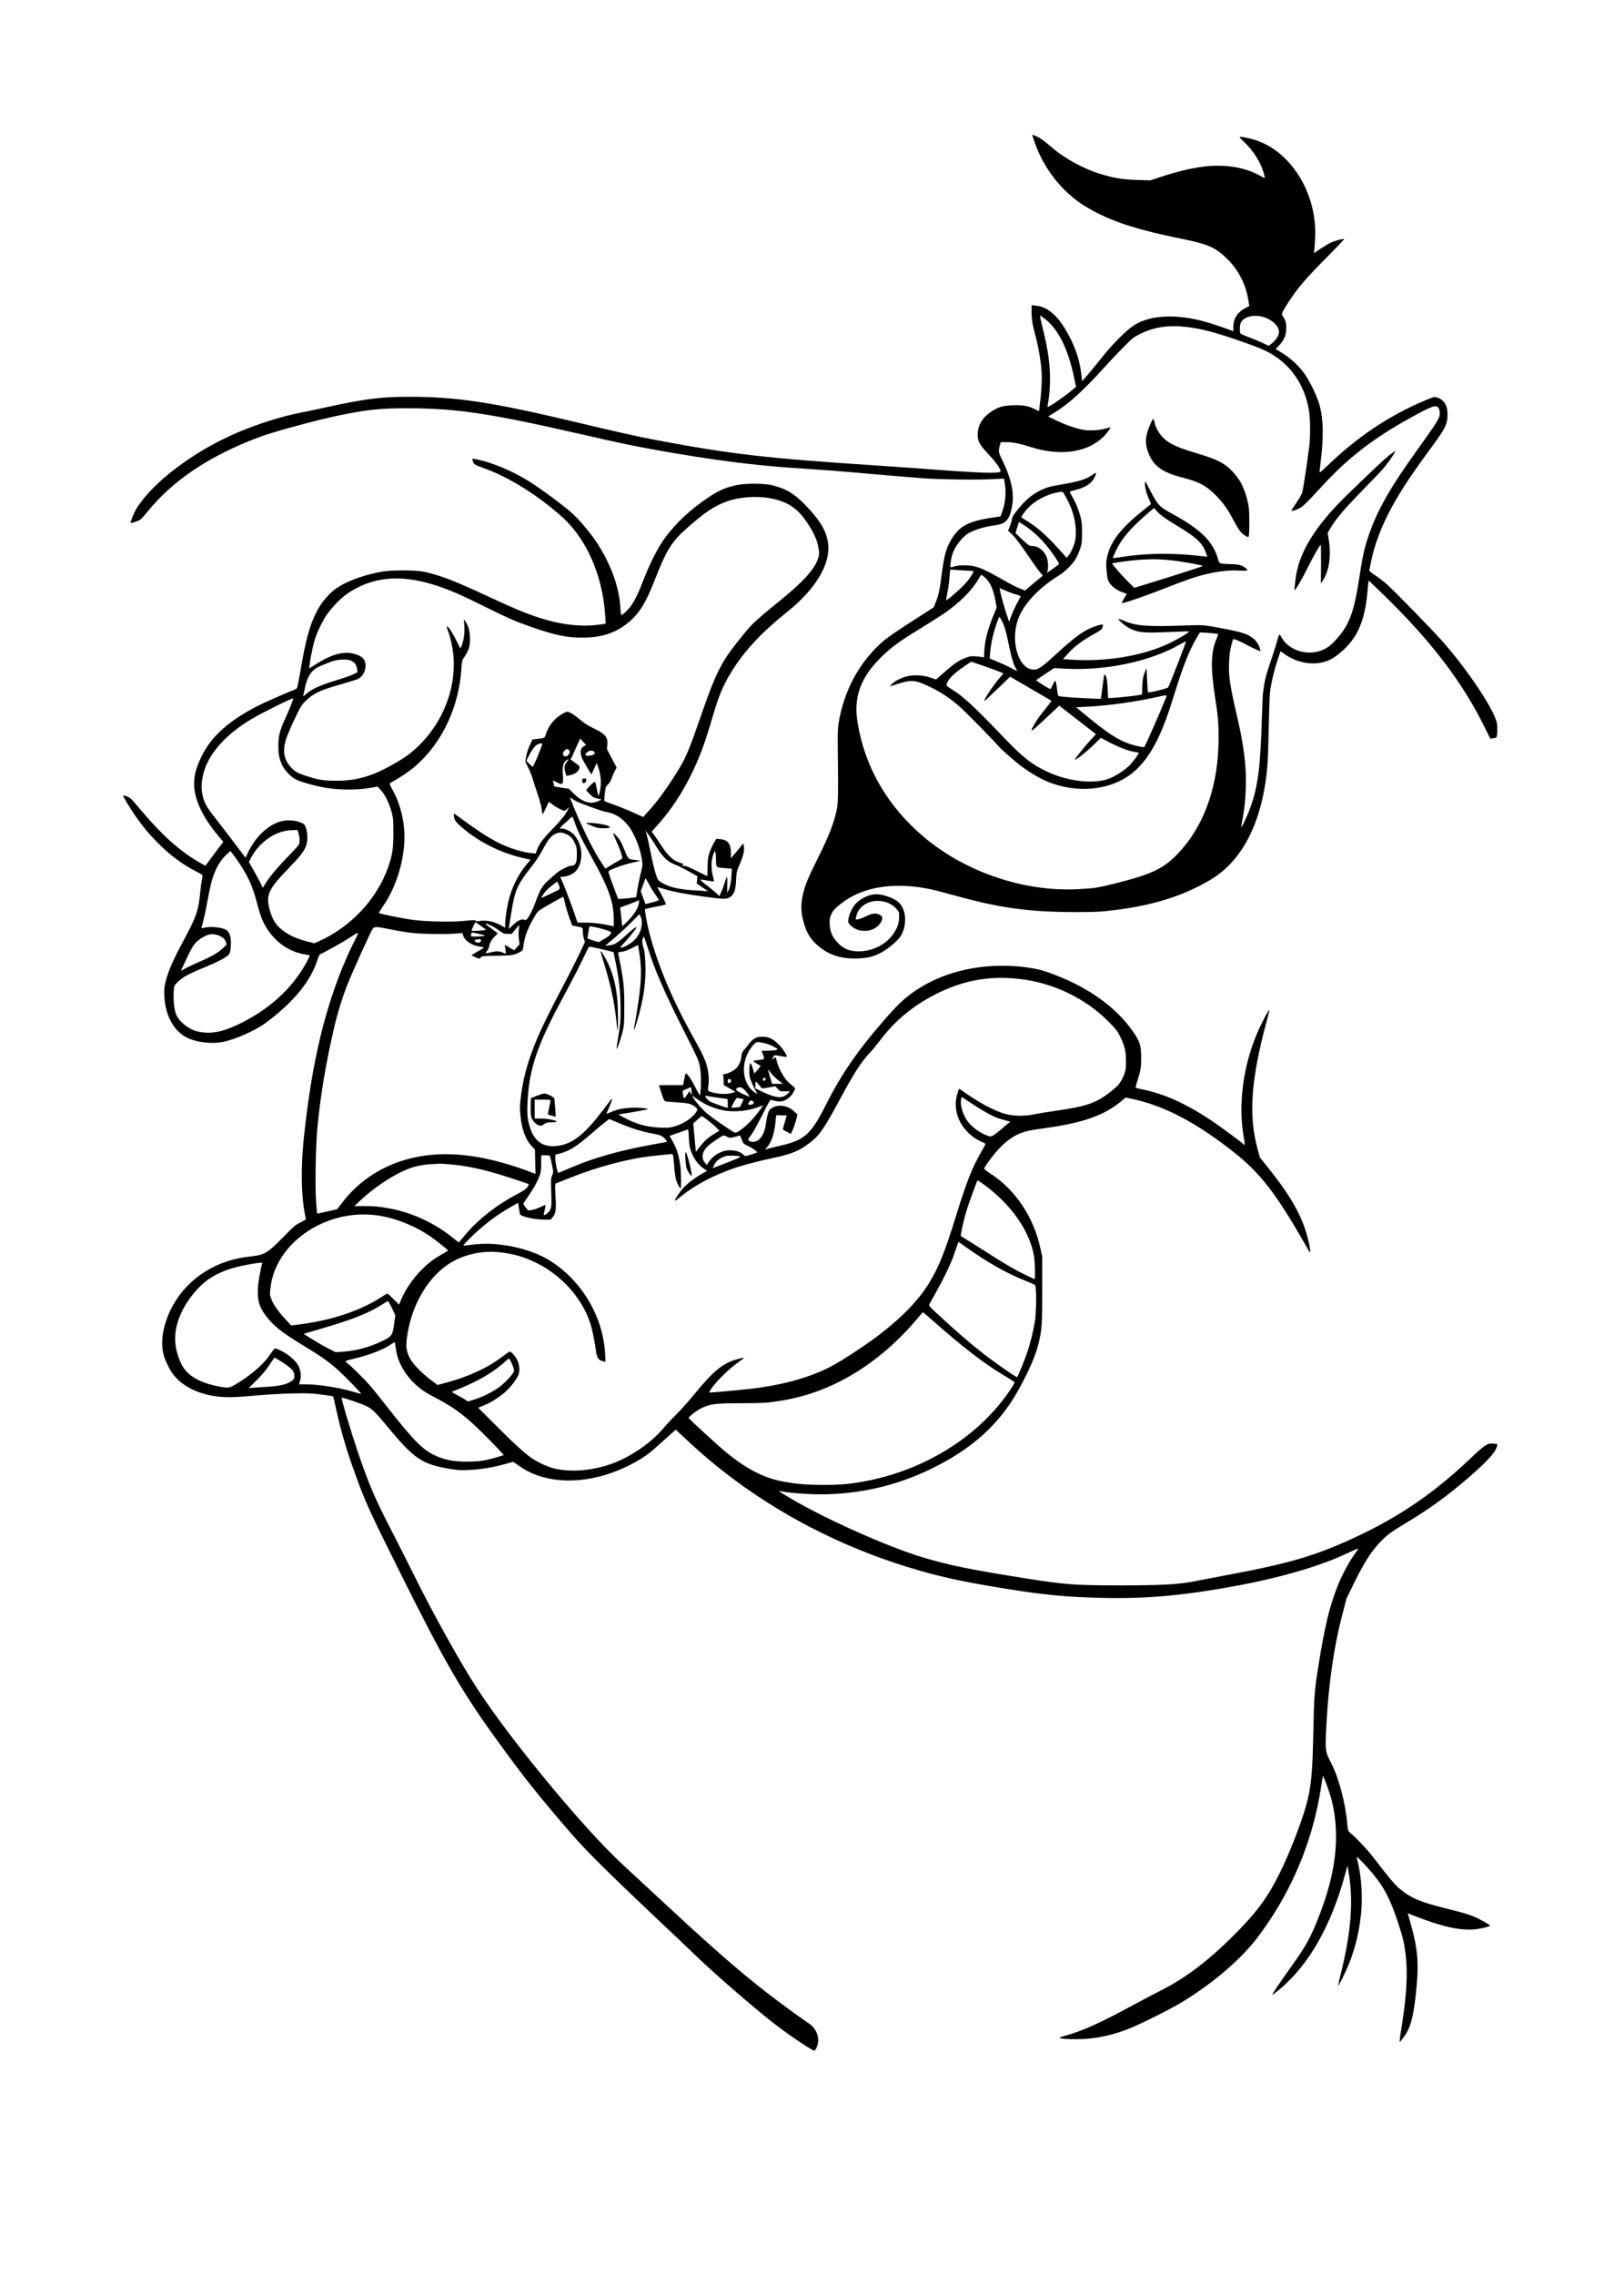<?xml version="1.0" standalone="no"?>
<!DOCTYPE svg PUBLIC "-//W3C//DTD SVG 20010904//EN"
 "http://www.w3.org/TR/2001/REC-SVG-20010904/DTD/svg10.dtd">
<svg version="1.0" xmlns="http://www.w3.org/2000/svg"
 width="2363pt" height="3308pt" viewBox="0 0 2363 3308"
 preserveAspectRatio="xMidYMid meet">
<g transform="translate(0,3308) scale(0.1,-0.1)"
fill="#000000" stroke="none">
<path d="M15020 31116 c0 -2 16 -51 36 -108 97 -283 278 -555 502 -754 115
-103 218 -172 382 -258 308 -160 645 -265 1260 -390 380 -77 487 -124 655
-289 168 -166 275 -376 310 -610 l12 -78 -50 -25 c-117 -60 -181 -156 -181
-275 l-1 -67 -80 31 c-119 45 -299 102 -395 126 -409 100 -765 72 -987 -81
-109 -74 -297 -265 -443 -448 -68 -85 -162 -200 -209 -255 l-86 -99 -12 109
c-26 222 -104 437 -237 655 -128 210 -265 319 -421 335 l-65 7 0 -100 c0 -106
15 -194 61 -362 42 -157 80 -389 86 -530 5 -119 -4 -273 -28 -462 l-11 -87
-57 28 c-97 48 -186 64 -324 58 -143 -6 -212 -26 -310 -90 -130 -86 -199 -199
-201 -330 -1 -104 27 -156 168 -305 108 -114 177 -216 162 -240 -19 -31 -320
-20 -1076 38 -140 11 -462 33 -715 50 -1612 106 -2127 165 -3210 369 -262 49
-547 113 -1110 247 -1294 309 -1805 387 -2535 384 -375 -1 -632 -35 -1175
-155 -132 -30 -292 -63 -355 -75 -266 -50 -632 -164 -927 -291 -635 -271
-1236 -725 -1470 -1109 -37 -61 -90 -196 -81 -206 6 -5 108 30 137 47 12 8 59
59 103 114 376 462 901 814 1622 1086 206 79 851 253 1191 323 399 81 594 101
1000 99 692 -2 1182 -76 2455 -367 611 -140 801 -180 1145 -241 774 -139 1402
-221 1995 -260 537 -36 610 -41 1160 -90 272 -24 599 -51 725 -60 253 -18 805
-25 1031 -12 l142 8 11 -64 c24 -136 11 -284 -35 -414 l-26 -72 -46 -7 c-404
-56 -535 -118 -658 -310 -80 -124 -113 -236 -145 -478 -37 -283 -51 -352 -97
-463 l-26 -64 -150 -97 c-409 -261 -536 -349 -622 -428 -323 -296 -535 -696
-611 -1154 -14 -88 -16 -154 -13 -415 8 -602 5 -743 -13 -840 -37 -187 -116
-394 -272 -704 -147 -295 -195 -410 -224 -544 -29 -133 -28 -242 4 -367 43
-169 97 -265 204 -361 159 -144 351 -207 598 -196 138 6 208 23 318 76 105 52
259 180 302 252 96 162 80 387 -34 490 -78 70 -262 128 -362 113 -98 -14 -204
-71 -268 -144 -40 -45 -84 -138 -95 -200 -10 -58 -9 -62 16 -94 14 -19 52 -47
83 -63 48 -23 71 -28 133 -28 63 0 84 5 135 30 65 32 110 85 121 141 5 27 2
34 -27 55 -53 37 -116 32 -216 -19 -71 -36 -143 -54 -143 -36 0 3 5 26 12 52
30 123 160 212 308 212 111 0 213 -44 277 -120 36 -42 37 -46 36 -114 -1 -88
-22 -151 -80 -239 -105 -158 -302 -260 -503 -261 -132 -1 -218 32 -302 116
-82 82 -119 162 -125 271 -4 68 -2 91 17 137 26 68 60 104 175 190 260 194
626 273 1045 226 173 -20 266 -41 645 -145 592 -163 1024 -222 1650 -224 268
-1 386 3 506 16 632 69 1086 206 1504 455 406 241 676 702 786 1340 40 237 50
379 59 847 5 253 13 496 19 540 16 129 58 310 107 458 l46 137 46 -33 c242
-175 548 -192 752 -44 304 222 429 480 470 972 6 71 12 131 14 132 1 2 104
-96 229 -218 680 -662 1134 -1256 1455 -1906 l87 -175 39 6 c21 4 43 9 47 11
15 10 21 152 9 211 -42 196 -402 741 -774 1168 -131 151 -650 685 -815 839
-41 38 -119 99 -173 135 -69 46 -97 70 -94 81 3 9 14 66 26 126 46 237 153
518 301 790 130 239 284 472 588 885 195 266 223 323 223 469 0 125 -52 208
-149 240 -42 14 -44 13 -170 -39 -522 -217 -999 -536 -1430 -954 -81 -79 -113
-104 -113 -90 0 11 7 73 15 137 45 367 42 619 -11 823 -36 139 -160 392 -247
502 -84 107 -199 208 -309 274 l-87 52 50 53 c76 80 104 149 104 253 0 85 -10
115 -58 183 -14 21 5 62 97 202 135 207 243 332 565 657 135 136 243 250 240
252 -10 10 -147 -28 -204 -57 -33 -16 -100 -57 -149 -90 l-89 -59 7 48 c3 27
9 110 12 184 28 625 -338 1231 -851 1407 -81 28 -194 53 -233 53 -25 -1 -21
-7 49 -73 136 -128 243 -297 287 -454 11 -40 18 -73 15 -73 -3 0 -42 20 -88
45 -214 117 -514 161 -817 120 -202 -28 -369 -69 -637 -157 l-124 -41 -191 6
c-209 6 -344 28 -537 88 -250 77 -524 228 -709 389 -102 89 -161 131 -218 157
-54 23 -62 26 -62 19z m175 -2666 c195 -144 341 -428 429 -840 l33 -155 -101
-83 c-99 -81 -303 -218 -313 -209 -2 3 3 42 12 88 9 46 18 152 22 234 9 250
-22 496 -106 827 -26 103 -43 184 -37 181 6 -4 34 -23 61 -43z m3216 11 c116
-44 199 -130 199 -206 0 -53 -45 -124 -108 -172 l-42 -32 -98 46 c-53 25 -144
62 -201 83 -57 22 -108 45 -112 52 -14 22 -10 127 6 158 47 92 213 125 356 71z
m-1151 -135 c220 -25 418 -77 795 -208 276 -96 381 -142 490 -213 271 -179
444 -452 501 -795 20 -115 22 -373 5 -515 -30 -243 -91 -644 -104 -681 -7 -23
-46 -89 -85 -147 -40 -59 -72 -109 -72 -112 0 -11 64 7 114 32 56 28 123 94
339 330 363 397 737 687 1263 978 339 188 397 208 429 145 8 -16 15 -44 15
-63 0 -77 -22 -113 -356 -579 -415 -578 -599 -921 -723 -1343 -30 -103 -57
-241 -91 -468 -70 -459 -133 -651 -275 -832 -122 -155 -205 -218 -331 -250
-204 -51 -430 36 -525 202 -38 66 -31 74 -82 -102 -19 -66 -62 -199 -96 -296
-55 -162 -74 -244 -95 -419 -3 -25 -10 -196 -16 -380 -21 -690 -56 -962 -165
-1269 -39 -111 -134 -313 -135 -286 0 6 11 69 24 140 35 185 50 422 42 650 -8
211 -47 473 -112 755 -122 529 -140 646 -130 855 4 99 13 168 30 233 13 52 26
96 29 98 8 8 92 -27 191 -80 56 -30 125 -64 155 -75 l53 -22 -6 28 c-14 56
-49 114 -89 149 -82 71 -164 99 -420 148 -320 61 -309 60 -592 50 -539 -19
-704 -6 -872 65 -40 17 -78 31 -85 31 -26 0 90 -103 152 -134 114 -58 195 -70
430 -62 113 3 258 9 323 12 67 4 117 3 117 -2 0 -15 -196 -128 -315 -182 -392
-178 -920 -260 -1429 -223 l-89 6 59 67 c103 116 226 208 416 311 69 38 88 54
97 79 6 17 11 35 11 41 0 14 -64 0 -153 -35 -137 -53 -266 -148 -533 -393
-167 -154 -243 -211 -291 -219 -95 -17 -180 40 -238 157 -92 188 -88 453 12
651 98 195 303 399 558 556 91 56 196 159 245 240 21 36 51 103 66 150 25 77
28 99 28 235 0 130 -4 163 -26 245 -29 104 -77 217 -126 294 -18 28 -29 53
-25 57 5 3 40 14 78 23 145 36 239 96 280 181 15 30 25 59 23 65 -2 6 -22 -3
-48 -21 -97 -70 -186 -98 -455 -144 -167 -28 -222 -44 -310 -88 -131 -65 -221
-144 -348 -304 -41 -52 -58 -83 -63 -115 -4 -23 -18 -71 -31 -105 l-25 -62 36
-32 c56 -48 149 -169 259 -334 55 -82 125 -181 155 -218 l55 -68 -39 -32 c-21
-18 -79 -66 -129 -108 l-90 -77 -50 20 c-78 30 -138 60 -308 157 -187 106
-267 144 -362 171 -85 24 -229 27 -301 5 -27 -8 -54 -15 -60 -15 -14 0 0 117
22 185 39 123 146 261 245 316 77 43 220 88 336 104 136 19 171 33 215 85 40
46 64 122 81 250 20 164 -27 365 -140 598 -69 143 -69 141 -42 245 l10 37 87
0 c93 0 193 -20 348 -70 298 -95 572 -99 804 -13 131 49 248 136 324 241 21
29 36 55 34 57 -2 2 -33 -5 -68 -16 -83 -26 -236 -36 -326 -20 -109 20 -249
68 -386 133 l-127 61 99 61 c202 124 428 330 730 666 62 69 178 192 259 273
139 141 151 151 251 201 200 100 406 131 670 102z m-1776 -2429 c116 -196 170
-374 170 -557 -1 -88 -5 -118 -28 -185 -15 -44 -44 -104 -63 -132 -36 -52 -48
-62 -55 -44 -1 5 -61 73 -133 151 -157 170 -284 282 -413 363 -54 33 -99 61
-100 63 -10 7 54 95 108 149 98 99 263 185 414 215 71 14 80 12 100 -23z
m-566 -466 c108 -73 210 -166 306 -280 70 -83 186 -251 186 -270 0 -5 -35 -34
-77 -63 -107 -75 -107 -75 -94 -50 16 31 13 144 -5 199 -34 100 -123 173 -215
173 -42 1 -49 6 -143 93 l-100 93 24 82 c13 45 25 82 27 82 2 0 43 -27 91 -59z
m-880 -647 c72 -4 132 -8 132 -10 0 -2 -20 -37 -45 -78 -29 -47 -79 -106 -139
-163 -83 -80 -207 -183 -219 -183 -2 0 6 51 18 113 13 61 26 159 30 217 4 58
9 109 12 113 3 5 21 6 42 3 20 -3 96 -8 169 -12z m291 -100 c77 -66 124 -169
156 -344 l17 -95 -37 -90 c-90 -216 -134 -380 -142 -533 l-6 -104 -26 7 c-14
3 -57 8 -96 11 -59 5 -81 2 -137 -19 -101 -36 -166 -80 -309 -205 l-129 -113
-78 27 c-102 35 -248 44 -342 20 -85 -21 -180 -69 -221 -112 -18 -19 -31 -34
-28 -34 2 0 53 16 113 35 203 65 254 60 481 -50 150 -72 290 -167 425 -287 89
-79 528 -526 556 -566 23 -33 250 -232 340 -298 141 -103 290 -189 405 -232
362 -138 753 -123 1059 40 298 160 508 476 693 1043 25 77 78 241 117 365 85
266 165 464 250 615 34 61 64 113 68 116 7 7 258 -13 266 -21 2 -3 -7 -32 -21
-65 -85 -199 -91 -418 -23 -855 43 -273 52 -383 51 -608 -2 -644 -188 -1203
-531 -1597 -237 -272 -399 -357 -952 -496 -278 -70 -317 -76 -563 -89 -776
-41 -1624 243 -2230 748 -543 453 -882 1042 -981 1705 -51 346 51 624 335 908
136 137 257 228 493 374 362 224 421 262 512 330 190 141 344 303 425 448 18
31 36 57 40 57 4 0 27 -16 50 -36z m356 -215 c39 -15 91 -33 118 -39 26 -7 47
-16 47 -22 0 -5 -21 -45 -46 -90 -26 -45 -63 -126 -84 -181 l-37 -99 -46 138
c-25 77 -56 187 -70 246 l-24 107 36 -16 c20 -8 68 -28 106 -44z m-117 -398
c43 -76 72 -172 111 -368 38 -186 71 -296 106 -349 8 -13 15 -26 15 -30 0 -3
-42 16 -92 44 -51 27 -141 68 -200 92 l-107 44 5 75 c7 91 28 210 55 306 28
99 73 225 79 225 4 0 16 -18 28 -39z m2567 -648 c-70 -180 -132 -333 -138
-339 -21 -19 -282 -82 -294 -71 -3 3 -8 83 -12 179 l-7 173 -21 -47 c-29 -63
-43 -144 -43 -249 0 -87 0 -87 -27 -93 -62 -12 -264 -35 -364 -42 l-106 -6 -6
133 c-3 92 -11 147 -22 177 -10 24 -21 40 -25 35 -4 -4 -14 -71 -24 -148 -9
-77 -20 -155 -23 -174 l-6 -34 -171 7 c-163 6 -386 22 -432 32 -19 3 -23 15
-34 106 -18 141 -22 145 -58 65 -17 -37 -34 -67 -38 -67 -18 0 -214 124 -207
130 4 4 65 45 134 91 l126 84 164 -9 c586 -31 1226 103 1659 348 52 29 97 52
98 51 2 -2 -53 -151 -123 -332z m-2627 -98 l93 -37 -36 -42 c-122 -142 -271
-366 -236 -355 6 2 91 82 190 176 l179 173 208 -121 c115 -67 251 -146 302
-176 l92 -54 -40 -54 c-22 -30 -72 -94 -111 -142 -64 -80 -139 -205 -139 -234
0 -15 66 42 249 215 l154 145 61 -48 c34 -26 154 -120 267 -207 l206 -160 -74
-79 c-82 -89 -238 -284 -231 -290 11 -11 153 100 258 201 l118 115 133 -70
c141 -73 278 -125 367 -136 28 -4 52 -10 52 -14 0 -15 -83 -127 -128 -174 -64
-67 -205 -161 -296 -196 -220 -88 -595 -48 -904 95 -223 103 -362 212 -632
495 -434 455 -594 603 -769 710 -64 39 -71 47 -66 69 17 70 96 151 248 255
l108 73 142 -48 c78 -26 184 -64 235 -85z m2457 -392 c-9 -21 -43 -103 -76
-183 -66 -158 -228 -521 -238 -532 -9 -10 -133 16 -216 45 -174 60 -316 153
-625 407 l-152 125 154 8 c307 15 705 70 1023 141 153 34 149 34 130 -11z"/>
<path d="M16743 26923 c-69 -151 -84 -259 -54 -366 69 -239 196 -341 536 -427
226 -58 332 -116 472 -259 100 -102 172 -204 246 -346 37 -72 84 -150 106
-175 40 -46 106 -89 118 -76 13 13 16 343 3 427 -24 166 -88 337 -163 434 -98
127 -162 182 -277 239 -81 41 -137 60 -370 131 -242 73 -355 128 -435 209 -64
65 -108 144 -127 227 -6 27 -14 49 -18 49 -4 0 -21 -30 -37 -67z"/>
<path d="M20211 26457 c-75 -60 -227 -203 -603 -567 -475 -460 -717 -856 -758
-1240 -5 -52 -12 -107 -15 -122 -2 -16 -1 -28 3 -28 14 0 111 166 192 330 85
171 179 334 188 325 3 -2 4 -130 4 -282 l-2 -278 35 55 c86 139 116 352 80
573 l-17 107 42 72 c81 137 203 280 474 557 149 152 294 305 322 341 72 92
156 220 145 220 -5 0 -45 -28 -90 -63z"/>
<path d="M16660 26038 c0 -54 19 -123 57 -215 l31 -72 -142 -115 c-304 -245
-451 -439 -497 -656 -15 -72 -16 -102 -8 -195 5 -60 14 -123 21 -140 30 -79
124 -153 235 -186 28 -8 40 -16 35 -23 -5 -6 -24 -37 -42 -70 l-33 -58 34 7
c75 16 338 108 584 205 334 131 461 174 615 211 178 43 340 60 483 52 74 -4
117 -2 117 4 0 16 -43 51 -85 69 -27 11 -78 18 -160 21 -171 6 -161 1 -186 86
-73 246 -252 421 -657 642 -189 102 -218 132 -317 325 -42 83 -78 150 -81 150
-2 0 -4 -19 -4 -42z m170 -388 c38 -48 128 -114 280 -205 298 -179 381 -254
435 -398 l23 -63 -156 17 c-365 39 -745 33 -1061 -16 -85 -14 -157 -23 -159
-20 -2 2 18 50 45 107 85 177 202 315 443 526 58 50 108 92 112 92 3 0 20 -18
38 -40z m185 -715 c146 -13 485 -73 485 -85 0 -6 -231 -81 -665 -216 l-330
-102 -83 81 c-84 82 -246 266 -240 273 11 10 291 48 398 54 208 11 268 11 435
-5z"/>
<path d="M6876 26388 c19 -64 18 -63 181 -122 301 -110 644 -311 948 -556 172
-138 256 -218 351 -336 258 -322 421 -775 450 -1250 l7 -111 -24 -6 c-13 -4
-81 -12 -150 -19 -224 -21 -504 16 -777 104 -219 70 -364 131 -895 377 -381
176 -609 260 -812 299 -126 24 -471 23 -605 -2 -308 -56 -582 -167 -720 -292
-225 -203 -341 -475 -435 -1019 -28 -160 -63 -350 -71 -376 -2 -9 -26 -24 -52
-34 -104 -39 -397 -168 -500 -219 -440 -221 -705 -459 -846 -759 -66 -141 -92
-229 -100 -337 -18 -234 102 -509 353 -808 l70 -84 -88 -116 c-48 -65 -106
-143 -129 -174 l-43 -58 -57 32 c-300 165 -574 409 -913 814 -107 128 -124
145 -172 162 -28 11 -53 17 -55 12 -4 -10 104 -189 178 -295 111 -158 192
-256 315 -381 188 -190 372 -327 574 -429 80 -40 91 -48 87 -68 -9 -43 -25
-153 -31 -217 -26 -284 -56 -368 -259 -745 -124 -229 -188 -373 -230 -511 -30
-102 -36 -136 -36 -217 0 -318 135 -573 355 -668 139 -60 346 -81 500 -50 180
36 468 164 620 276 402 297 655 604 756 922 13 41 30 75 38 78 43 14 340 180
443 248 135 88 134 98 24 -121 -42 -83 -111 -241 -155 -349 -282 -709 -453
-1480 -556 -2512 -38 -386 -31 -782 19 -1034 9 -43 16 -83 16 -88 0 -5 -35
-25 -77 -45 -71 -33 -93 -51 -239 -201 -249 -253 -279 -271 -511 -297 -366
-42 -676 -193 -913 -443 -264 -278 -405 -696 -331 -978 17 -67 58 -158 103
-235 137 -227 433 -372 793 -386 97 -4 205 1 425 21 177 16 397 29 550 32 223
5 276 3 425 -16 93 -12 171 -24 173 -26 2 -2 25 -104 52 -227 56 -257 138
-539 244 -836 164 -459 220 -583 656 -1457 683 -1371 918 -1775 1474 -2539
366 -503 556 -740 1017 -1276 233 -270 566 -600 1374 -1362 138 -129 338 -320
445 -423 315 -303 922 -827 1211 -1045 215 -162 499 -350 529 -350 6 0 21 21
33 48 55 122 5 272 -118 351 -96 62 -445 317 -615 450 -443 347 -781 643
-1570 1376 -196 182 -427 395 -513 475 -565 519 -1631 1807 -2130 2574 -236
362 -641 1091 -906 1627 -77 156 -217 433 -310 614 -274 530 -349 706 -520
1207 -96 283 -239 764 -229 773 9 9 308 -94 370 -127 79 -42 127 -90 312 -313
372 -450 491 -529 896 -596 115 -18 156 -21 275 -15 169 8 335 35 512 83 l131
36 94 -66 c448 -312 1157 -266 1772 115 89 55 140 96 291 233 55 50 124 112
154 138 l53 47 110 -102 c257 -242 495 -443 748 -630 795 -589 1708 -1036
2690 -1317 386 -110 687 -173 1299 -271 528 -84 858 -115 1366 -126 657 -14
1172 33 1975 181 598 111 1176 279 1545 450 179 83 206 94 199 82 -4 -6 -33
-48 -64 -92 -80 -113 -178 -298 -238 -450 -116 -291 -189 -595 -277 -1150 -59
-370 -65 -446 -75 -950 -13 -629 -31 -820 -104 -1086 -69 -252 -251 -718 -384
-984 -169 -340 -310 -537 -587 -823 -408 -420 -762 -695 -1138 -884 -67 -33
-238 -123 -380 -200 -517 -279 -759 -389 -1012 -459 -44 -12 -84 -26 -89 -30
-15 -13 124 -24 275 -22 250 3 519 61 769 166 188 79 592 283 745 377 459 280
863 629 1107 955 420 562 708 1191 856 1875 22 102 48 245 58 318 10 72 20
132 23 132 14 -1 104 -250 132 -366 120 -503 58 -1044 -193 -1679 -121 -307
-181 -415 -400 -723 -183 -257 -281 -402 -274 -409 3 -3 56 38 118 90 417 353
736 917 938 1655 l36 134 17 -99 c70 -408 38 -852 -103 -1430 -28 -111 -50
-208 -50 -215 0 -26 113 200 162 324 94 243 147 467 173 733 22 219 5 504 -41
703 -13 57 -24 107 -24 110 0 16 172 -165 254 -268 144 -180 220 -324 316
-595 45 -127 92 -279 106 -340 76 -342 69 -709 -26 -1293 -26 -160 -30 -209
-17 -191 2 2 19 24 39 49 106 135 149 282 188 635 50 462 35 648 -88 1082
l-29 101 51 -20 c457 -181 726 -240 956 -210 82 11 190 39 190 50 -1 13 -154
99 -230 130 -95 38 -168 60 -415 121 -341 86 -474 138 -616 243 -105 77 -171
152 -429 489 -89 116 -244 282 -336 360 -40 34 -41 37 -48 114 -28 322 -122
683 -236 905 -90 175 -90 175 -70 568 31 576 107 1113 222 1557 l70 270 107
220 c184 377 318 564 521 727 25 19 114 77 199 128 383 228 654 425 992 721
205 179 328 311 358 383 13 31 21 60 17 63 -3 4 -30 8 -60 11 -86 7 -121 -17
-343 -228 -507 -481 -1009 -826 -1622 -1115 -612 -288 -984 -398 -1961 -579
-162 -31 -350 -67 -417 -80 -218 -45 -503 -61 -1083 -60 -665 0 -794 10 -1390
104 -811 129 -1112 191 -1492 306 -500 151 -1376 541 -1891 841 -109 64 -196
117 -194 119 2 2 28 -1 58 -6 109 -21 367 -40 538 -40 567 0 1103 122 1608
365 604 291 1011 659 1287 1163 145 263 240 481 281 642 55 217 60 286 60 805
l0 480 -28 126 c-98 452 -364 849 -724 1082 -51 32 -93 65 -93 72 0 27 150
226 234 311 99 99 194 166 296 206 79 31 125 41 355 73 553 77 854 183 1102
386 l72 59 113 -24 c461 -101 928 -348 1472 -780 364 -288 592 -580 977 -1246
62 -107 114 -197 116 -199 23 -30 -14 170 -56 302 -92 288 -258 566 -566 947
l-103 128 -35 128 c-133 488 -95 1010 134 1857 22 81 39 153 37 158 -6 17
-120 -203 -181 -347 -203 -481 -274 -1043 -188 -1511 16 -90 15 -124 -3 -94
-8 13 -295 226 -421 313 -375 258 -717 418 -1038 483 -59 12 -110 25 -113 28
-3 3 8 47 25 99 50 157 56 195 55 343 -1 192 -22 248 -167 440 -231 305 -598
565 -1052 745 -188 74 -269 97 -420 119 -677 97 -1334 -66 -1788 -442 -109
-91 -231 -221 -458 -492 -292 -348 -511 -679 -700 -1057 -214 -427 -310 -515
-647 -594 -83 -19 -172 -41 -197 -48 l-45 -14 31 36 c68 78 110 208 125 392 6
64 10 80 21 76 8 -4 43 -6 78 -6 l63 0 -29 -97 c-16 -53 -29 -100 -29 -104 0
-5 26 -22 59 -38 l59 -30 31 72 c17 40 38 103 47 141 l17 70 -51 47 c-84 78
-208 102 -297 59 -73 -35 -84 -59 -115 -266 -27 -170 -126 -271 -227 -229 -39
16 -39 18 25 103 22 30 91 155 153 278 101 201 115 225 134 219 69 -23 125
-28 169 -15 59 16 127 76 156 137 l22 47 -28 26 c-16 14 -40 34 -54 45 -74 59
-162 213 -190 332 -12 54 -16 56 -54 24 -18 -16 -18 -15 -2 16 9 17 20 34 25
37 5 3 45 -2 90 -11 45 -9 84 -13 87 -10 13 13 -54 117 -115 178 -84 84 -142
112 -236 113 -60 0 -78 -4 -118 -27 -26 -15 -61 -48 -79 -75 -18 -26 -49 -65
-69 -87 -31 -34 -37 -49 -43 -104 -8 -79 -43 -145 -99 -187 -41 -31 -121 -64
-154 -64 -13 0 -14 -7 -9 -37 3 -21 6 -57 6 -80 l0 -41 86 -50 87 -50 -59 -17
c-70 -20 -189 -16 -284 11 -67 18 -65 15 -51 114 5 30 4 92 0 138 -16 152 -53
247 -202 512 -321 573 -536 1081 -660 1560 -36 137 -70 331 -60 340 4 4 74 20
156 35 81 15 147 31 147 36 0 12 -76 163 -106 211 -13 21 -22 38 -19 38 3 0
51 -13 106 -30 130 -39 312 -73 582 -110 268 -37 322 -38 367 -7 61 40 83 101
90 245 6 122 8 131 53 235 54 125 72 205 60 262 l-9 40 -88 -108 c-49 -59 -89
-107 -90 -107 0 0 -1 35 -1 78 0 131 -45 189 -154 199 l-59 6 -36 -63 c-21
-35 -49 -100 -64 -144 -22 -69 -26 -100 -26 -208 -1 -71 -3 -128 -6 -128 -3 0
-72 34 -153 75 -104 52 -159 75 -185 75 -32 0 -34 1 -18 13 16 12 14 14 -25
26 -115 34 -184 97 -295 267 -43 66 -90 135 -105 155 l-28 35 77 85 c204 225
377 488 524 796 113 239 177 416 289 798 79 272 142 427 244 600 193 327 444
600 845 922 403 322 624 689 590 981 -21 185 -114 342 -338 574 -160 164 -283
236 -487 284 -112 26 -384 26 -505 0 -185 -39 -285 -87 -496 -237 -254 -181
-470 -401 -611 -624 -77 -122 -179 -333 -245 -505 -75 -198 -135 -320 -192
-397 -54 -72 -134 -141 -140 -121 -2 7 -7 57 -10 110 -19 306 -145 643 -358
961 -75 112 -236 304 -320 382 -121 114 -455 362 -650 485 -222 139 -502 260
-714 309 -115 26 -117 26 -108 -1z m4337 -555 c228 -43 371 -131 496 -303 119
-164 180 -292 202 -425 11 -65 11 -81 -5 -136 -44 -158 -221 -354 -581 -643
-182 -146 -334 -277 -396 -343 -98 -103 -311 -375 -374 -477 -123 -200 -194
-368 -365 -861 -137 -397 -198 -550 -276 -687 -110 -195 -319 -495 -433 -623
-25 -28 -63 -70 -84 -93 l-38 -43 -146 66 c-80 37 -205 87 -277 112 -72 25
-135 49 -140 54 -5 4 -3 52 4 110 12 96 15 104 46 131 20 18 39 49 50 81 9 29
30 78 46 109 l30 57 -71 134 -70 134 6 65 c10 109 -34 159 -207 241 -73 35
-128 70 -180 114 -82 71 -164 123 -194 123 -33 0 -139 -66 -187 -117 -59 -62
-103 -134 -125 -205 -19 -62 -16 -60 -132 -74 l-64 -7 -38 -81 c-23 -48 -45
-113 -53 -161 l-14 -80 42 -85 c24 -47 52 -119 64 -160 11 -41 43 -138 70
-216 27 -77 55 -177 61 -222 7 -45 14 -82 17 -82 2 0 22 39 45 88 22 48 42 89
44 91 2 2 25 -14 51 -36 44 -37 151 -93 176 -93 6 0 24 12 40 28 l29 27 -25
-51 c-35 -69 -91 -138 -233 -285 -129 -133 -181 -205 -211 -289 l-18 -52 -67
7 c-37 3 -109 17 -160 31 -248 65 -468 183 -797 427 -88 64 -162 117 -166 117
-3 0 -3 -21 1 -47 7 -57 43 -98 174 -203 239 -190 533 -330 843 -400 l97 -22
-48 -56 c-127 -146 -230 -355 -277 -559 -23 -98 -45 -255 -45 -319 l0 -56 -45
27 c-113 66 -230 90 -339 71 -36 -6 -47 -6 -42 3 9 14 -36 14 -169 0 -167 -18
-525 -12 -725 12 -144 17 -503 89 -517 103 -3 2 25 46 60 98 181 262 297 618
311 952 10 250 -51 518 -164 724 -51 94 -56 108 -41 116 253 144 384 245 530
410 288 324 469 768 502 1226 7 108 14 151 27 169 85 118 106 188 100 320 -6
100 -23 158 -65 221 l-24 35 7 -100 c7 -105 -8 -210 -41 -288 l-16 -38 -65
128 c-91 181 -170 265 -113 121 35 -90 69 -251 78 -372 40 -535 -220 -1091
-667 -1428 -89 -67 -314 -194 -439 -248 -205 -88 -374 -123 -598 -123 -182 -1
-267 13 -439 69 -127 42 -165 63 -224 128 -106 115 -125 247 -64 426 19 52 74
181 124 285 85 177 95 194 158 255 110 107 205 152 509 239 113 33 222 66 243
75 75 32 125 125 116 217 -6 62 -37 102 -99 128 -181 79 -367 37 -652 -146
l-69 -44 7 58 c11 97 53 294 80 378 36 112 125 288 185 368 134 176 266 290
430 372 370 186 773 178 1300 -23 143 -55 280 -118 575 -264 323 -160 430
-206 655 -285 351 -122 517 -156 750 -155 294 1 503 76 698 250 132 117 224
270 342 572 181 461 252 575 487 781 244 215 383 308 556 373 185 69 443 89
650 49z m-6098 -2364 c49 -24 73 -60 81 -121 l6 -43 -48 -24 c-60 -29 -117
-49 -304 -107 -215 -67 -325 -120 -404 -193 -29 -28 -37 -31 -33 -16 3 11 11
47 17 80 38 201 101 296 235 352 191 80 230 90 334 92 57 1 84 -4 116 -20z
m-874 -625 c-16 -44 -57 -138 -90 -211 -79 -171 -101 -256 -101 -398 0 -121
14 -193 56 -281 33 -70 116 -160 185 -201 70 -41 305 -106 476 -133 184 -28
440 -28 607 1 l121 21 47 -52 c61 -65 121 -188 155 -315 25 -92 27 -115 27
-305 0 -227 -14 -323 -75 -497 -161 -461 -536 -865 -999 -1076 l-76 -34 -104
27 c-136 34 -242 80 -328 140 -118 83 -172 161 -216 314 -62 213 -22 305 261
597 184 190 234 254 268 344 24 65 23 180 -3 255 -18 53 -21 56 -83 82 -78 32
-203 38 -290 12 -186 -54 -368 -230 -474 -458 l-32 -68 -139 183 c-76 101
-195 256 -264 344 -148 188 -179 238 -208 325 -43 134 -37 278 18 438 91 261
329 516 676 724 156 93 601 314 612 303 1 -1 -11 -38 -27 -81z m4260 -613
c-39 -21 -50 -41 -51 -89 0 -54 16 -91 93 -221 l62 -104 39 84 39 84 19 -55
c34 -97 47 -197 38 -285 -8 -74 -25 -143 -34 -134 -2 2 -11 42 -21 89 -25 131
-21 124 -63 90 -20 -16 -50 -46 -66 -66 l-28 -36 52 -53 c46 -47 62 -56 114
-67 l61 -13 -49 -24 c-108 -53 -231 -16 -357 108 l-72 72 -106 15 c-58 9 -107
17 -108 18 -1 1 -5 21 -9 45 l-7 43 51 -26 c94 -48 101 -39 92 116 -7 114 3
160 41 193 44 36 56 31 21 -9 -40 -46 -47 -83 -27 -152 l16 -56 42 7 c85 15
143 59 149 114 3 20 -10 33 -72 75 -42 29 -68 52 -59 54 8 1 21 19 28 40 8 20
36 86 64 145 l50 108 43 -48 42 -48 -27 -14z m-611 33 c0 -30 -127 -334 -139
-334 -4 0 -26 20 -50 44 l-43 43 33 64 c45 91 86 148 122 170 31 18 77 26 77
13z m381 -84 c25 -14 24 -50 -1 -78 -23 -24 -50 -28 -68 -10 -19 19 -14 47 13
73 27 28 29 29 56 15z m359 -20 c5 0 14 -9 20 -20 9 -16 6 -22 -19 -35 -17 -8
-48 -15 -71 -15 -31 0 -40 4 -40 18 0 25 62 65 88 56 8 -2 18 -4 22 -4z m-145
-774 c55 -20 143 -52 195 -71 52 -19 120 -39 151 -44 121 -21 229 -91 316
-204 86 -112 171 -327 195 -497 10 -70 8 -83 -20 -195 -17 -66 -38 -170 -48
-231 l-17 -111 -87 -11 c-48 -7 -107 -12 -132 -12 l-44 0 -38 98 c-50 132 -92
251 -100 283 -6 26 -2 28 107 72 61 25 166 56 231 71 66 14 121 28 123 30 3 2
-26 7 -64 10 -113 11 -110 8 -158 126 -23 58 -54 125 -68 150 -27 47 -107 132
-107 113 0 -6 20 -53 43 -104 42 -89 78 -185 90 -239 5 -22 0 -29 -56 -59 -34
-18 -90 -51 -125 -74 -34 -22 -64 -38 -66 -36 -2 2 -41 62 -86 133 -115 179
-305 578 -421 883 -7 20 -3 19 39 -11 26 -19 92 -50 147 -70z m-115 -286 c39
-112 109 -255 232 -474 251 -446 328 -660 328 -910 l0 -108 -27 7 c-121 30
-242 47 -364 48 l-136 2 -48 140 c-60 172 -143 391 -178 466 l-26 56 55 6 c62
6 132 38 168 76 121 127 111 386 -20 531 -41 46 -125 90 -169 90 -18 0 -34 3
-38 6 -3 3 25 32 61 64 37 31 78 69 91 84 14 14 28 23 31 19 4 -5 22 -51 40
-103z m-4025 -142 c20 -68 19 -137 -2 -168 -9 -14 -75 -86 -147 -160 -162
-167 -259 -282 -323 -382 l-50 -78 -29 62 c-16 33 -61 118 -101 187 l-71 125
25 51 c45 87 100 160 170 225 136 124 283 186 450 189 l62 1 16 -52z m5102
-30 c28 -40 76 -114 106 -164 95 -153 166 -220 277 -259 25 -9 106 -50 182
-91 l136 -75 -5 -53 -5 -52 83 -58 84 -57 -60 5 c-33 3 -109 8 -170 11 -205
12 -352 49 -457 116 -44 29 -49 36 -77 122 -17 51 -49 184 -71 297 -22 113
-49 233 -59 268 -11 34 -18 62 -16 62 1 0 25 -33 52 -72z m-1202 20 c59 -29
90 -63 121 -131 24 -53 28 -75 28 -152 1 -137 -18 -174 -89 -175 -29 0 -140
-55 -189 -92 -22 -18 -80 -67 -127 -110 -100 -90 -124 -129 -200 -333 -58
-156 -125 -270 -149 -255 -42 27 -101 1 -183 -78 -55 -55 -57 -56 -52 -27 3
17 19 113 35 215 52 326 86 403 282 653 69 87 130 177 165 245 92 175 138 229
222 258 42 14 81 9 136 -18z m-4710 -503 c94 -153 149 -286 201 -484 25 -97
60 -210 78 -251 121 -277 353 -467 625 -509 35 -6 66 -12 68 -15 3 -2 -17 -44
-43 -93 -210 -389 -558 -704 -1009 -915 -240 -112 -407 -139 -585 -96 -129 32
-270 146 -309 251 -27 75 -40 198 -34 317 5 93 6 96 42 133 77 83 160 129 414
233 162 66 274 123 336 172 28 23 40 77 41 186 0 89 -24 155 -66 182 -58 39
-224 56 -319 34 -22 -5 -41 -8 -42 -6 -2 2 8 43 22 92 13 49 41 177 60 284 44
240 67 330 109 435 42 104 104 196 174 261 l56 50 60 -80 c33 -45 88 -126 121
-181z m6884 112 c1 -92 0 -91 139 -102 l92 -8 -6 -86 c-7 -113 -22 -188 -45
-231 l-19 -35 2 118 c2 64 0 117 -4 117 -4 0 -19 -39 -34 -87 -14 -49 -38
-112 -52 -141 l-26 -53 -45 44 c-25 24 -82 71 -126 104 -89 67 -116 93 -95 93
8 0 51 -7 98 -16 46 -8 86 -13 89 -10 3 3 -2 32 -11 64 -34 124 -30 261 12
349 l17 36 7 -39 c4 -22 7 -74 7 -117z m-964 -357 c14 -28 49 -83 76 -122 28
-38 52 -75 55 -82 3 -8 -30 -21 -95 -38 l-99 -26 -35 95 -34 95 35 94 35 94
18 -30 c10 -16 30 -52 44 -80z m-1331 28 c34 -82 39 -73 -91 -134 -65 -31
-128 -60 -141 -65 -22 -8 -22 -8 -5 19 40 64 70 96 140 152 41 33 76 60 79 60
3 0 11 -15 18 -32z m79 -205 c3 -10 13 -52 22 -93 9 -41 35 -127 58 -192 l42
-116 60 -12 c99 -19 95 -16 95 -72 0 -27 7 -74 15 -103 l16 -53 -69 -149 c-39
-81 -116 -236 -172 -343 -333 -633 -438 -853 -530 -1105 -80 -219 -128 -407
-156 -615 -20 -154 -22 -189 -13 -293 18 -211 73 -366 165 -463 l47 -49 5
-178 4 -177 -68 26 c-530 201 -999 285 -1409 254 -550 -41 -1025 -289 -1339
-702 l-71 -92 -144 -33 c-79 -18 -145 -32 -147 -30 -2 1 -8 81 -15 177 -16
244 -6 812 20 1080 46 475 122 927 245 1457 50 215 124 450 204 648 77 191
325 735 354 778 26 36 52 35 263 -8 94 -20 229 -42 300 -50 162 -17 450 -23
616 -12 l127 9 12 -37 c26 -80 127 -145 249 -161 28 -4 51 -9 51 -13 0 -3 -24
-19 -53 -35 -28 -16 -69 -40 -91 -54 l-38 -24 52 -24 c63 -29 72 -30 87 -5 11
18 29 20 235 23 234 5 245 7 344 60 29 16 32 22 43 103 18 130 72 266 170 425
39 64 41 66 218 167 98 56 181 102 185 102 4 1 9 -7 11 -16z m1092 -80 c-9
-68 -70 -165 -160 -256 -42 -43 -78 -77 -80 -75 -2 2 -8 55 -14 118 -7 63 -14
124 -16 136 -4 17 5 23 67 43 39 13 101 36 137 52 36 15 68 28 70 29 2 0 0
-21 -4 -47z m42 -304 c-6 -90 -42 -167 -111 -234 -54 -52 -149 -105 -189 -105
-18 0 -11 10 35 58 62 63 188 220 188 234 0 18 -57 -25 -160 -119 -118 -108
-160 -132 -239 -140 l-56 -6 135 114 c74 63 187 166 250 231 l115 116 18 -41
c14 -32 18 -58 14 -108z m-2339 -24 c39 -27 72 -53 72 -56 0 -7 -201 -21 -207
-15 -7 6 49 127 56 124 4 -2 39 -25 79 -53z m147 6 c33 -15 88 -49 123 -75 57
-42 67 -46 120 -46 l58 0 54 65 c29 36 54 64 56 62 1 -1 -2 -29 -7 -62 -5 -36
-5 -92 1 -140 l10 -79 -38 -40 c-20 -23 -38 -42 -38 -44 -1 -2 -32 15 -68 37
-37 23 -68 41 -70 41 -2 0 0 -19 5 -42 4 -24 8 -53 9 -65 l0 -23 -52 21 c-56
22 -81 21 -191 -5 -41 -10 -55 -11 -50 -3 4 7 17 27 30 46 13 19 23 46 23 60
0 33 46 107 88 143 18 15 32 30 32 35 0 4 -44 38 -97 76 -103 71 -102 88 2 38z
m1520 -24 c39 -8 107 -26 153 -41 78 -26 81 -29 71 -49 -15 -29 -41 -50 -117
-93 l-63 -35 -80 26 -81 27 5 37 c4 20 9 60 13 89 4 28 12 52 18 52 6 0 43 -6
81 -13z m-1636 -129 c-24 -3 -75 -7 -113 -7 -66 -1 -68 0 -62 22 3 12 6 27 6
33 0 7 37 2 107 -15 106 -26 106 -26 62 -33z m-3829 1 c55 -29 71 -45 86 -86
l13 -38 -54 -52 c-70 -66 -156 -117 -331 -193 -77 -34 -171 -78 -211 -100
l-71 -38 35 76 c101 220 135 282 179 331 46 51 135 106 199 122 42 10 113 0
155 -22z m6234 -197 c94 -298 231 -613 495 -1138 223 -441 239 -476 254 -561
18 -94 22 -238 10 -356 l-6 -68 -19 28 c-11 15 -41 72 -68 125 -46 90 -102
168 -120 168 -4 0 -11 -17 -15 -37 -3 -21 -11 -59 -17 -85 l-10 -48 -175 0
-174 0 6 -22 c54 -176 66 -206 88 -212 12 -4 87 -11 167 -16 160 -10 195 -18
251 -54 58 -39 58 -57 2 -121 -65 -75 -171 -140 -280 -172 -82 -24 -98 -25
-228 -20 -191 8 -356 56 -534 155 l-65 36 210 34 c115 19 213 38 217 42 17 15
-166 29 -268 20 -136 -12 -175 -22 -296 -74 l-37 -15 45 105 c24 58 42 109 39
112 -3 3 -8 3 -9 1 -2 -2 -62 -80 -133 -174 -258 -339 -428 -474 -638 -506
-221 -35 -360 63 -425 300 -30 108 -35 195 -21 401 28 430 144 769 479 1395
203 377 269 507 339 655 35 74 67 138 71 143 4 4 86 -12 183 -35 l176 -43 36
-180 c46 -227 66 -430 66 -663 0 -159 -4 -209 -30 -365 -17 -99 -29 -187 -28
-196 5 -23 63 147 90 259 19 85 22 123 22 350 1 270 -9 373 -68 673 l-23 117
21 5 c12 2 38 7 59 10 21 3 77 26 125 50 47 25 86 44 87 42 1 -1 11 -72 24
-157 25 -181 23 -343 -10 -595 -19 -144 -64 -421 -75 -457 -3 -10 -2 -18 3
-18 4 0 25 57 45 128 95 320 131 579 118 842 -4 91 -13 179 -20 195 -22 58
-31 128 -19 157 6 16 14 28 18 28 3 0 33 -85 65 -188z m-2434 134 c0 -37 -56
-48 -84 -17 -18 19 -17 20 15 29 39 10 69 5 69 -12z m7838 -562 c493 -56 965
-285 1303 -631 101 -104 121 -130 161 -213 63 -128 83 -216 82 -360 -1 -99 -5
-125 -27 -183 -47 -122 -85 -168 -232 -279 -184 -139 -337 -190 -747 -248
-117 -16 -260 -40 -318 -52 -153 -32 -313 -30 -440 6 -133 38 -328 137 -510
260 l-155 105 -18 -52 c-57 -161 -32 -342 67 -487 71 -105 174 -190 281 -234
29 -11 53 -25 54 -31 0 -5 -28 -60 -65 -122 -127 -218 -211 -431 -368 -939
-158 -510 -245 -727 -386 -959 -156 -258 -422 -529 -780 -795 -184 -136 -479
-329 -618 -404 -319 -172 -701 -281 -1196 -341 -119 -14 -559 -55 -599 -55
-13 0 -6 16 35 73 72 100 234 259 353 347 55 40 102 75 104 77 17 13 -18 9
-92 -12 -210 -58 -344 -167 -629 -515 -78 -96 -193 -224 -255 -285 -61 -60
-138 -142 -171 -182 -185 -224 -472 -426 -757 -533 -315 -118 -690 -138 -925
-51 -230 86 -337 168 -719 548 l-313 312 38 16 c22 9 57 24 79 33 66 26 200
113 273 177 84 74 179 199 199 263 20 66 10 151 -27 216 -37 66 -93 121 -112
110 -7 -4 -62 -45 -123 -90 -198 -147 -469 -272 -774 -355 l-145 -39 -95 72
c-134 99 -268 238 -308 319 -49 96 -59 162 -44 283 55 445 274 847 579 1065
209 149 496 221 765 192 211 -23 357 -65 543 -156 367 -181 662 -511 782 -875
26 -77 66 -273 81 -386 15 -122 35 -152 109 -169 l32 -7 -5 114 c-29 543 -342
1070 -808 1359 -284 177 -752 276 -1097 233 -63 -7 -128 -15 -143 -17 -25 -3
-19 6 60 86 183 185 387 345 583 457 41 23 89 51 107 62 l31 18 12 -72 c6 -40
13 -82 15 -93 7 -33 208 -79 344 -80 l103 0 29 34 c44 53 54 118 43 282 -6 77
-8 155 -6 174 l4 34 212 84 c420 168 884 288 1236 321 96 9 194 19 216 22 38
5 42 4 48 -21 4 -15 11 -86 16 -159 5 -72 17 -156 26 -186 17 -60 53 -130 66
-130 12 0 10 219 -3 325 -16 133 -54 258 -109 354 l-48 84 122 42 c66 23 128
45 137 49 14 6 17 -8 22 -116 6 -131 18 -180 65 -274 38 -74 91 -136 153 -178
l48 -32 -62 -34 c-90 -49 -214 -140 -273 -202 -57 -59 -150 -198 -133 -198 6
0 46 28 88 63 196 161 477 310 776 411 139 47 362 105 575 150 280 59 396 111
568 255 108 91 177 196 399 607 206 382 303 531 438 675 34 36 93 108 132 160
217 290 481 511 818 682 401 203 781 272 1223 221z m-3703 -936 c55 -12 154
-58 173 -81 10 -12 3 -15 -49 -21 -34 -3 -88 -6 -120 -6 l-59 0 21 -52 c11
-28 18 -57 15 -64 -3 -7 -35 -15 -80 -19 -42 -4 -76 -10 -76 -14 0 -3 25 -21
55 -39 l55 -33 -47 -55 -48 -56 -9 34 c-15 59 -39 118 -47 118 -14 0 -22 -133
-11 -195 7 -35 32 -100 62 -158 l51 -98 -39 26 c-201 133 -212 476 -23 687 49
54 47 54 176 26z m91 -442 c21 -27 68 -71 103 -98 l64 -48 -80 0 -80 0 -16 58
c-9 31 -23 79 -32 107 -8 27 -12 45 -7 40 5 -6 26 -32 48 -59z m-86 -68 c0
-22 -17 -41 -29 -34 -15 10 -14 33 2 39 21 9 27 8 27 -5z m-504 -23 c7 -18
-12 -45 -32 -45 -9 0 -14 11 -14 30 0 23 4 30 20 30 11 0 23 -7 26 -15z m410
-72 c21 -27 38 -49 39 -50 0 -1 45 5 100 14 l98 17 32 -37 c32 -36 33 -37 105
-37 l73 0 -24 -26 c-77 -83 -169 -78 -371 18 l-108 51 0 49 c0 26 4 48 9 48 5
0 26 -21 47 -47z m-984 -85 c2 -29 3 -55 2 -56 -1 -2 -9 9 -17 24 l-14 28 -39
-58 c-41 -62 -47 -61 -57 15 l-6 46 57 27 c31 14 60 26 64 26 3 0 8 -24 10
-52z m758 26 c17 -15 44 -46 61 -70 l30 -44 -53 21 c-75 29 -148 72 -148 86 0
16 29 32 57 33 12 0 35 -12 53 -26z m-592 -200 c85 -49 191 -88 292 -109 160
-33 385 -9 537 56 23 10 43 15 43 11 0 -4 -30 -46 -66 -94 -121 -162 -305
-319 -347 -296 -82 44 -339 223 -409 285 -69 61 -160 165 -188 216 l-24 42 49
-38 c28 -20 78 -53 113 -73z m203 76 c74 -11 140 -20 147 -20 8 0 12 -20 12
-65 0 -36 -1 -65 -3 -65 -18 0 -228 75 -253 91 -56 34 -97 98 -55 84 10 -3 79
-14 152 -25z m3747 -113 c74 -48 177 -109 230 -136 89 -44 130 -59 250 -91
l43 -11 -28 -22 c-15 -12 -60 -50 -100 -84 -39 -34 -90 -74 -113 -88 -38 -24
-45 -25 -78 -14 -121 38 -256 139 -318 236 -62 97 -96 227 -79 302 l7 32 26
-18 c15 -10 87 -58 160 -106z m-3395 97 c20 -3 37 -8 37 -10 0 -2 -12 -28 -27
-58 l-26 -54 -59 -7 c-33 -4 -62 -5 -64 -2 -3 3 12 37 33 76 26 48 43 69 53
66 8 -2 32 -7 53 -11z m172 -38 c24 -18 14 -42 -22 -49 -45 -9 -57 5 -33 36
25 31 29 32 55 13z m-673 -263 c87 -64 196 -165 182 -170 -29 -10 -133 -78
-180 -118 -28 -25 -76 -76 -105 -115 l-54 -70 -19 207 -19 207 59 53 c32 29
62 53 65 53 4 0 36 -21 71 -47z m-1228 -74 c149 -61 286 -103 429 -130 126
-23 148 -33 196 -83 25 -26 30 -37 20 -40 -8 -3 -102 -21 -209 -40 -464 -84
-863 -196 -1175 -332 -104 -45 -191 -81 -193 -79 -13 11 -42 152 -42 202 l0
62 43 11 c162 41 254 98 491 303 70 62 156 133 190 158 l61 47 35 -15 c19 -9
89 -37 154 -64z m1526 -179 c40 -20 41 -20 114 -1 l75 19 24 -61 c23 -58 27
-62 84 -87 58 -25 148 -89 138 -98 -8 -8 -148 -52 -166 -52 -9 0 -24 9 -33 19
-58 64 -210 84 -315 42 -79 -32 -135 -75 -180 -137 l-39 -55 -27 35 c-56 73
-39 159 47 243 41 40 211 153 230 153 5 0 27 -9 48 -20z m-2572 -302 c5 -18
17 -74 27 -125 19 -89 19 -92 -1 -134 -17 -38 -18 -60 -15 -179 9 -260 7 -292
-23 -337 -24 -36 -72 -71 -83 -60 -2 3 3 35 12 72 8 37 14 70 12 72 -2 2 -37
-12 -78 -31 -41 -20 -97 -38 -124 -42 l-51 -6 -37 48 c-32 41 -35 50 -25 65
74 104 152 227 181 284 62 124 71 159 72 288 l0 117 62 0 c62 0 62 0 71 -32z
m2760 15 c17 -6 -24 -26 -188 -89 l-209 -81 15 36 c28 67 95 119 181 141 41
10 166 6 201 -7z m-4223 -114 c207 -17 416 -58 665 -130 141 -41 473 -150 482
-158 4 -4 -3 -23 -17 -43 -19 -28 -55 -52 -152 -103 -292 -153 -564 -365 -750
-587 -52 -62 -96 -114 -97 -115 -1 -1 -35 25 -76 59 -272 222 -598 374 -940
437 -147 27 -226 34 -375 33 l-130 -1 80 75 c196 185 448 356 657 447 130 57
254 84 413 90 39 2 81 4 95 5 14 1 79 -3 145 -9z m7775 -297 c395 -289 662
-671 725 -1037 14 -87 21 -335 9 -335 -4 0 -66 29 -140 64 -137 66 -322 174
-524 305 -63 41 -180 115 -260 164 -80 49 -147 91 -149 93 -7 7 32 194 66 314
30 104 64 203 165 472 11 32 7 34 108 -40z m-8850 -443 c261 -32 555 -147 790
-307 83 -56 260 -198 260 -207 0 -2 -37 -25 -82 -50 -127 -71 -205 -131 -308
-234 -125 -126 -239 -295 -300 -444 l-24 -58 -81 81 c-44 44 -84 80 -88 80 -4
0 -46 -25 -93 -55 -300 -194 -716 -333 -1172 -392 l-135 -17 -74 79 c-111 119
-183 220 -212 297 -27 69 -27 70 -15 176 76 648 798 1143 1534 1051z m8598
-473 c283 -203 585 -374 835 -473 78 -31 149 -62 157 -69 23 -22 21 -394 -3
-537 -24 -142 -68 -318 -110 -442 -41 -119 -136 -353 -147 -360 -12 -8 -334
216 -515 359 -182 143 -365 301 -617 534 -156 143 -157 145 -143 171 7 14 50
91 95 171 129 230 229 442 277 592 25 76 47 138 50 138 2 0 57 -38 121 -84z
m-10253 -228 c-24 -74 -58 -273 -63 -369 -7 -170 20 -262 113 -388 108 -146
224 -239 540 -432 262 -159 367 -232 500 -349 110 -97 365 -360 349 -360 -5 0
-52 13 -104 29 -210 63 -516 111 -707 111 l-92 0 16 56 c18 62 9 141 -22 208
-40 83 -159 183 -287 239 -66 29 -52 39 -146 -95 -96 -134 -287 -295 -488
-411 -90 -52 -103 -54 -225 -31 -301 55 -485 165 -564 337 -116 250 -115 478
1 733 88 194 254 396 410 499 156 104 324 164 589 211 154 27 186 29 180 12z
m1888 -651 l49 -103 -16 -117 c-22 -171 -34 -189 -166 -254 -185 -90 -390
-147 -583 -159 l-104 -7 -99 50 c-94 47 -369 212 -362 218 2 1 109 33 238 70
458 132 710 232 905 359 39 25 75 45 80 45 6 0 32 -46 58 -102z m7894 -202
c397 -352 706 -590 980 -757 93 -55 174 -106 180 -112 10 -9 -2 -34 -54 -111
-442 -665 -1222 -1161 -2088 -1329 -237 -46 -382 -59 -635 -59 -257 1 -426 16
-625 57 -260 54 -517 191 -800 426 -125 104 -535 480 -535 491 0 17 110 104
172 135 138 69 200 78 588 79 320 1 359 3 534 29 563 81 1078 320 1556 721
160 135 352 328 475 478 43 53 82 96 86 95 4 -2 78 -66 166 -143z m-7818 -485
c40 -149 143 -312 270 -425 85 -77 143 -115 296 -195 193 -101 317 -184 475
-319 88 -74 289 -272 412 -403 l99 -107 -98 -30 c-169 -51 -254 -64 -428 -65
-190 -1 -302 18 -440 74 -202 83 -332 211 -730 720 -92 118 -203 256 -245 305
-84 97 -272 283 -333 330 -46 34 -44 35 78 64 219 51 414 123 535 200 l75 47
11 -75 c6 -42 16 -96 23 -121z m-1741 -55 c100 -59 189 -124 215 -156 38 -49
41 -123 5 -151 -80 -61 -183 -85 -426 -98 -104 -5 -198 -13 -208 -17 -11 -4
23 33 75 83 105 99 175 183 245 292 26 41 50 72 54 70 4 -2 22 -12 40 -23z
m3422 -93 c11 -29 20 -63 20 -75 0 -32 -121 -167 -210 -233 -96 -72 -247 -148
-368 -185 l-94 -29 -29 21 c-16 11 -71 42 -121 69 -86 45 -91 49 -68 58 321
124 561 257 730 406 l85 74 17 -26 c10 -15 27 -51 38 -80z"/>
<path d="M8477 21753 c-13 -12 -7 -54 8 -59 21 -9 45 14 45 42 0 18 -5 24 -23
24 -13 0 -27 -3 -30 -7z"/>
<path d="M8530 21111 c0 -5 37 -23 83 -41 69 -28 95 -34 164 -34 200 -2 59 63
-169 77 -43 3 -78 2 -78 -2z"/>
<path d="M8740 19239 c0 -6 20 -75 44 -153 97 -307 154 -570 182 -831 8 -82
17 -152 20 -154 12 -12 7 354 -7 479 -27 244 -90 438 -197 613 -36 58 -42 65
-42 46z"/>
<path d="M7810 17145 l-85 -33 -3 -118 c-2 -66 2 -135 8 -156 19 -64 87 -128
138 -128 10 0 33 11 52 25 29 21 45 25 107 25 40 0 73 4 73 9 0 18 -126 44
-222 45 l-98 1 0 138 0 137 115 0 c88 0 115 -3 115 -13 0 -7 -9 -55 -20 -106
-12 -52 -19 -95 -18 -96 5 -5 111 -35 114 -32 3 3 -16 235 -21 263 -5 22 -113
75 -150 73 -11 -1 -58 -16 -105 -34z"/>
<path d="M9973 16230 c3 -58 11 -121 18 -140 14 -40 58 -110 69 -110 21 0 -54
317 -82 345 -7 7 -9 -25 -5 -95z"/>
</g>
</svg>

